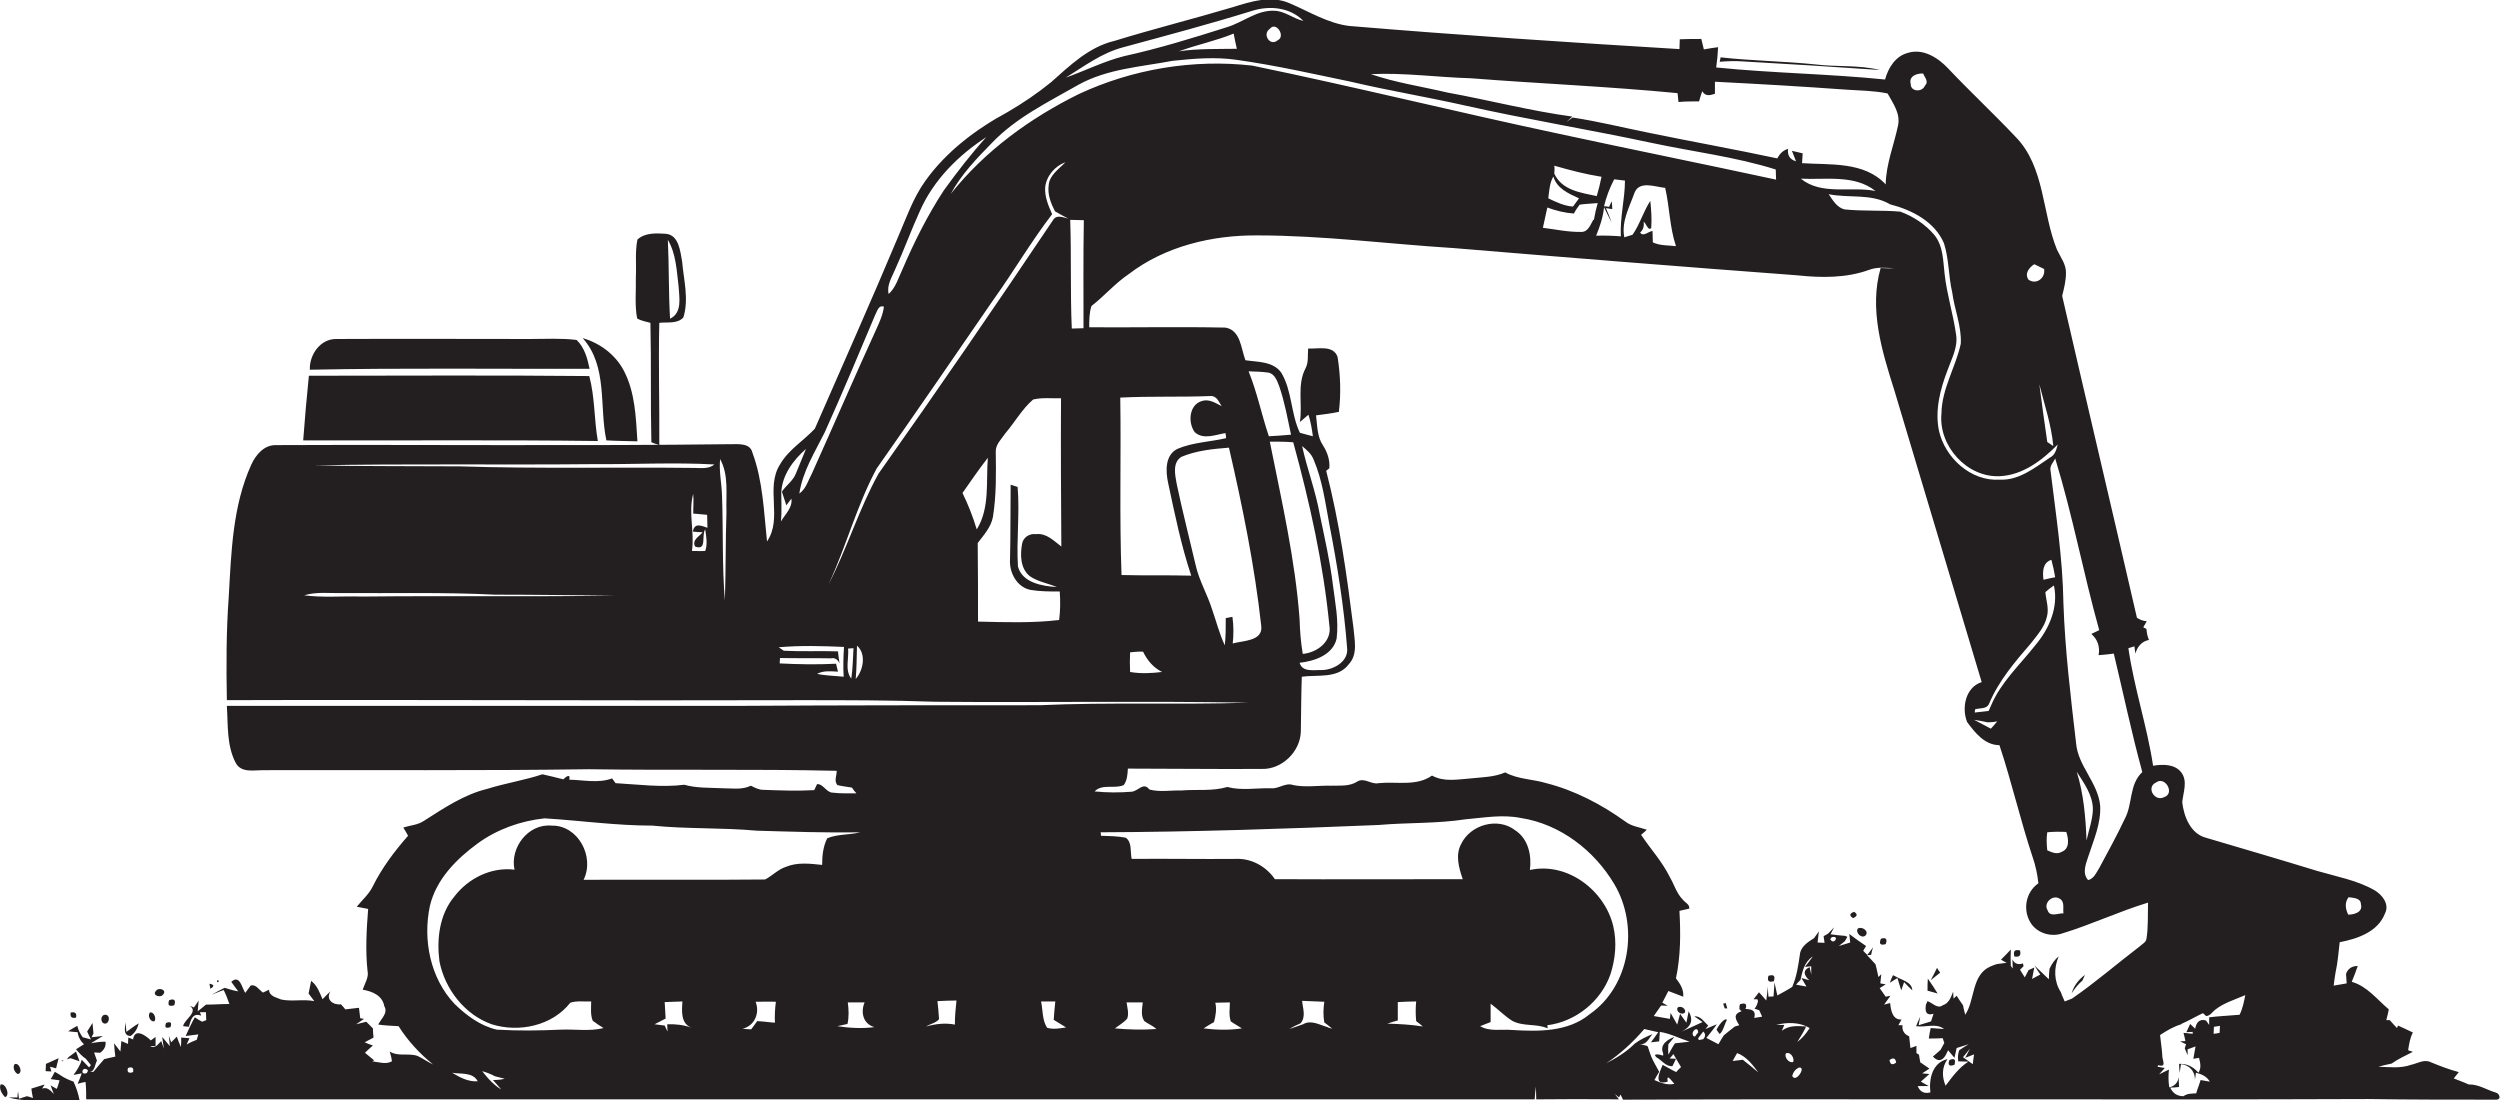 <?xml version="1.0" encoding="utf-8"?>
<!-- Generator: Adobe Illustrator 19.2.0, SVG Export Plug-In . SVG Version: 6.00 Build 0)  -->
<svg version="1.1" id="Layer_1" xmlns="http://www.w3.org/2000/svg" xmlns:xlink="http://www.w3.org/1999/xlink" x="0px" y="0px"
	 viewBox="0 0 789.1 347.3" enable-background="new 0 0 789.1 347.3" xml:space="preserve">
<g>
	<path fill="#231F20" d="M201.1,100.5c1.3,0.8,2.8,1,4.2,1.4c0.3,12.6,0,25.2,0.3,37.7c0.6,0.2,1.8,0.7,2.5,0.9
		c0.1-12.8-0.3-25.7,0-38.6c2.5-0.3,5.7,0.4,7.6-1.7c1.8-5.8,0.1-11.9-0.4-17.7c-0.6-3.2-1-8.3-5.1-8.7c-3-0.2-6.6-0.4-9,1.8
		c-0.8,3.9-0.3,8-0.5,12C200.8,91.8,200.3,96.2,201.1,100.5z M214.2,90.5c0.2,3.5,1.2,8.2-2.7,10.1c-0.5-8.3-0.3-16.6-0.7-24.9
		C213.4,80.1,213.6,85.5,214.2,90.5z"/>
	<path fill="#231F20" d="M186.1,116.4c-0.7-3.3-1.6-6.7-4.1-9.1c-4.9-0.6-9.9-0.3-14.8-0.3c-20.3,0-40.7-0.1-61,0
		c-5.1-0.1-8.6,5-8.4,9.7C127.2,116.1,156.6,116.5,186.1,116.4z"/>
	<path fill="#231F20" d="M201.2,139.3c-0.5-7.6-0.7-15.6-4.4-22.5c-2.7-5-7.5-8.5-12.9-10.1c8,8.9,5.2,21.6,7.5,32.3
		C194.7,139.2,197.9,139.2,201.2,139.3z"/>
	<path fill="#231F20" d="M188.7,139.2c-1.2-6.8-0.9-13.8-2.7-20.5c-29.5-0.3-59-0.1-88.5-0.1c-0.7,6.8-1.3,13.6-1.8,20.4
		C126.7,139.1,157.7,138.8,188.7,139.2z"/>
	<path fill="#231F20" d="M549.2,317c-0.5,1.5,0.1,2,1.8,1.4C551.5,316.9,550.9,316.4,549.2,317z"/>
	<path fill="#231F20" d="M541.8,325c0.3,0.4,0.7,1.1,1,1.4c1.2-1.1,1.5-3.1,2.3-4.5C544.3,321.1,542.3,323.9,541.8,325z"/>
	<path fill="#231F20" d="M25.1,335c-0.4-1-0.7-2.1-1.1-3.1c-0.8,0.6-1.6,1.2-2.4,1.8c-0.1,0.2-0.3,0.5-0.5,0.7l1.1-0.4
		C23,334.2,24.4,334.8,25.1,335z"/>
	<path fill="#231F20" d="M15.8,336.7c0.5,0.1,1.4,0.4,1.9,0.5c0.2-0.8,0.6-2.4,0.8-3.2c-1.3,0.6-2.6,1.2-4,1.8
		c0,0.6-0.1,1.7-0.1,2.3c0.4,0,1.3,0.1,1.8,0.1L15.8,336.7z"/>
	<path fill="#231F20" d="M616.9,336.1c0.5-1.7,0-2.2-1.6-1.5C614.7,336.2,615.3,336.7,616.9,336.1z"/>
	<path fill="#231F20" d="M550.3,19.4c14.4,0.8,28.8,1.7,43.1,2.7c-6.8-1.7-13.8-0.9-20.7-1.8c-9.9-1-19.8-1.1-29.6-2.2l-0.3,1.4
		C545.2,19.3,547.8,19.2,550.3,19.4z"/>
	<path fill="#231F20" d="M585.2,287.8c-1.5,0.6-1.5,1.2-0.3,2C586.3,289.2,586.4,288.5,585.2,287.8z"/>
	<path fill="#231F20" d="M586.4,293.1c-0.9,1.3,1.3,3.4,2.5,2.1C590,293.8,587.6,292.3,586.4,293.1z"/>
	<path fill="#231F20" d="M593.7,296.3c-0.7,1.6-0.2,2.2,1.5,1.7C595.8,296.4,595.3,295.8,593.7,296.3z"/>
	<path fill="#231F20" d="M558.2,308c-0.5,1.6,0.1,2.2,1.7,1.7C560.4,308,559.9,307.5,558.2,308z"/>
	<polygon fill="#231F20" points="69,309.9 69,309.4 68.5,309.5 68.5,310 	"/>
	<path fill="#231F20" d="M66.1,310.5c0.1,0.4,0.2,1.2,0.3,1.6C67.7,311.3,67.7,310.8,66.1,310.5z"/>
	<path fill="#231F20" d="M51.5,313.9c1.3-1.5-1.5-2.4-2.3-1.1C47.9,314.2,50.7,315.1,51.5,313.9z"/>
	<path fill="#231F20" d="M55,317.3c0.6-1.6,0-2.2-1.6-1.6C52.8,317.3,53.4,317.8,55,317.3z"/>
	<path fill="#231F20" d="M543.9,316.8c0.1,0.4,0.4,1.1,0.5,1.5l0.8,0c-0.1-0.4-0.4-1.3-0.5-1.7L543.9,316.8z"/>
	<path fill="#231F20" d="M529.5,318.1c-0.6,1.2,1.4,2.5,2.3,1.5C532.4,318.4,530.3,317.2,529.5,318.1z"/>
	<path fill="#231F20" d="M24,321.2c0.3-1.4-0.3-1.9-1.7-1.6C22.1,321,22.6,321.5,24,321.2z"/>
	<path fill="#231F20" d="M48.8,322.3c0.6-1-0.3-3.1-1.5-2.7C46.5,320.6,47.5,322.8,48.8,322.3z"/>
	<path fill="#231F20" d="M33.1,323.1c1.5,0,1.8-2.7,0.2-2.8C31.7,320.2,31.5,322.9,33.1,323.1z"/>
	<path fill="#231F20" d="M53.8,324.2c0.5-1.4,0.1-1.9-1.4-1.3C51.9,324.3,52.3,324.7,53.8,324.2z"/>
	<path fill="#231F20" d="M20.1,334.8c-0.2,0-0.5-0.1-0.7-0.1l0.3,0.3L20.1,334.8z"/>
	<path fill="#231F20" d="M5.6,339c1.8-0.2,0.5-3.8-1-3.1C3.9,336.9,4.6,338.5,5.6,339z"/>
	<path fill="#231F20" d="M635.8,301.9c1.6,0.3,2.2-0.3,1.8-1.9C635.9,299.6,635.4,300.2,635.8,301.9z"/>
	<path fill="#231F20" d="M609.4,309.4c1-0.8,2-1.6,3-2.4c-0.3-0.4-0.8-1.1-1-1.5C610.7,306.9,610.1,308.2,609.4,309.4z"/>
	<path fill="#231F20" d="M598.3,308.2c-0.2-0.1-0.6-0.3-0.8-0.4c-0.4,0.8-0.7,1.6-1,2.4c0.6-0.4,1.8-1.1,2.4-1.5
		c0.4,1.3,0.8,2.6,1.2,3.9c0.2-0.6,0.7-1.9,0.9-2.6c0.6,0.7,2,2,2.6,2.6C603.5,309.9,600.3,309.4,598.3,308.2z"/>
	<path fill="#231F20" d="M657.3,309.5c0.3-0.6,0.5-1.2,0.8-1.8c-2,1.5-3.5,3.4-4.2,5.8C654.9,312,656,310.6,657.3,309.5z"/>
	<path fill="#231F20" d="M608.4,312.7c1,0.3,2.1,0.6,3.2,0.9c-1-1.6-2-3.2-3.1-4.7C608.4,309.8,608.4,311.7,608.4,312.7z"/>
	<path fill="#231F20" d="M41.2,327c1.4-0.9,2.2-2.4,2.6-4c-1.4,0.8-2.6,1.8-3.9,2.7c-0.1-0.8-0.2-2.3-0.2-3
		C39.4,324.4,38.8,326.9,41.2,327z"/>
	<path fill="#231F20" d="M19.1,339.4c-0.4-0.3-1.3-0.8-1.8-1.1c-0.2,0.4-0.6,1.1-0.8,1.5l-0.5,0.8c0.7,0.1,2.1,0.3,2.8,0.4
		c-0.2,0.7-0.6,2.1-0.9,2.7l-1.9-1.1c0.2,0.7,0.7,2,1,2.7c-1-1-2-2.3-3.7-1.7l0.8-1.3c-1.4,0.4-2.8,0.9-4.2,1.3
		c0.1,0.8,0.3,2.2,0.5,3c-0.5-0.2-1.4-0.5-1.9-0.6c-0.6,0.2-1.9,0.6-2.5,0.8c-0.1-0.6-0.2-1.7-0.3-2.3c-0.1,0.5-0.2,1.4-0.2,1.9
		c-0.7,0-2.1,0-2.8,0c4.4,1.3,9.1,0.8,13.6,0.8c2.9,0.3,5.9,0.1,8.8,0c-0.4-2-1-3.9-1.9-5.8C21.8,340.9,20.4,340.3,19.1,339.4z"/>
	<path fill="#231F20" d="M0.2,342.3c-0.6,1.3,0.4,3,1.4,4C3.3,345.8,1.8,341.8,0.2,342.3z"/>
	<path fill="#231F20" d="M787.9,344.9c-2.9-0.8-5.5-2.7-8.7-2.6c-1.5-0.7-3.2-1.3-4.7-1.9c0.4-0.5,1.2-1.5,1.6-2
		c-3-0.8-5.9-1.9-8.8-3.1c-2.1-1.1-4.3,0.4-6.3,0.8c-3.3,1.2-6.9,0.7-10.3,0.6c1.4-0.4,2.8-0.7,4.2-1c2.1-1.5,4.4-2.5,6.7-3.7
		l-1.5-0.5c0.3-1.9,0.6-3.9,1.5-5.6c-1.6-0.8-3.2-1.5-4.7-2.2l-0.3,0.8c-0.8-0.8-1.5-1.6-2.3-2.5l-1.1,0c0.3-1.1,0.6-2.3,0.8-3.4
		c-3.7-3.1-6.8-7.3-11.7-8.7c0.7-1.6,1.3-3.3,1.9-5c-1.8,0-3.1,0.8-3.7,2.5c0.1,1,0.1,2,0.2,3c-1,0.2-3.1,0.5-4.1,0.7
		c0.1-1,0.4-3.1,0.6-4.2c0.7-3.1,0.9-6.3,1.3-9.5c5.7-1.1,12.1-3.3,14.3-9.1c1.5-2.9-0.9-5.9-3.3-7.3c-5.6-3.2-12-4.3-18.1-6.1
		c-11.7-3.6-23.4-7-35.2-10.5c-4.8-1.3-6.9-6.7-7.4-11.2c0.3-3.1,1.8-6.6-0.3-9.4c-2.1-2.7-5.9-2.6-8.9-2.1
		c-1.9-12.5-6-24.6-7.8-37.1l1.9-0.6c0.1,0.8,0.2,1.5,0.3,2.3c0.6-2.1,2-3.9,4.3-4.3c-0.5-1.1-0.7-2.3-0.8-3.5
		c-0.2-0.1-0.7-0.3-1-0.5l1.1-1.9c-1.2-0.1-2.2-0.5-3.1-1.1c-7.8-33.9-15.8-67.7-23.6-101.6c0.6-2.4,1.2-4.8,1.2-7.2
		c0.1-2.7-1.7-5-2.8-7.3c-4.8-11.7-3.8-26.2-13.1-35.7c-7-7.4-14.4-14.3-21.3-21.6c-3.2-3.4-7.9-6.4-12.7-4.9
		c-3.9,1-6.2,4.7-7.2,8.4c-17.7-1.8-35.6-2-53.3-3.8c0.3-2.1,0.5-4.3,0.6-6.4c-1.5,0.2-3,0.4-4.5,0.7c-0.3-1.1-0.5-2.2-0.8-3.3
		c-2.3,0-4.5,0-6.8,0.1c0,0.8-0.1,2.3-0.1,3.1c-34.8-2.1-69.5-4.4-104.2-7.3c-6.7-0.8-12.6-4.5-18.7-7.1c-5.9-2.7-12.4-0.6-18.2,1.2
		c-12.4,3.7-24.9,6.8-37.2,10.6c-8.1,1.9-14.1,7.8-20.1,13.1c-4.3,3.5-8.9,6.6-13.7,9.4c-10,5.4-19.4,12.5-26,21.8
		c-3.8,5.3-5.9,11.5-8.5,17.5c-8.5,20.3-17.5,40.4-26.3,60.6c-3.5,3.8-8.3,6.6-11,11.3c-4.7,7.4,0.9,17-4.1,24.3
		c-1-9.4-1.3-19.1-4.6-28c-0.7-3-4.1-2.7-6.6-2.7c-48,0.6-96,0.1-144,0.3c-3.6,0-6.2,3.1-7.6,6.2c-5.9,13-6.3,27.6-7.1,41.6
		c-0.8,10.9-0.8,21.8-0.6,32.7c60.5-0.2,121,0.2,181.4,0c14,0,28,0,42,0.5c33,0.3,66.1-0.3,99.1,0.3c-22,0.7-44-0.2-66,0.8
		c-31.4,0-62.8,0-94.2,0.2c-54.1,0-108.2,0-162.3,0c0.4,6-0.1,12.5,2.8,18c1.7,3.2,5.6,2.3,8.5,2.3c34.3-0.1,68.7,0.2,103-0.3
		c26.1,0.4,52.1-0.1,78.2,0.5c0,1.5-0.9,3.2,0.2,4.5c1.5,0.4,3.1,0.5,4.6,0.8c0.3,0.5,1,1.4,1.4,1.8c-2.5,0-4.9,0.1-7.4-0.2
		c-2.1,0-3-2.8-5-2.7c-0.2,0.5-0.7,1.4-0.9,1.9c-5.4,0.3-10.8,0.1-16.1-0.1c-1.4,0-2.7-0.7-3.9-1.3c-2.8,1.4-6.1,0.8-9.1,0.8
		c-4-0.2-8.1,0-11.9-1.1c-7.2,0.9-14.5-0.1-21.7-0.5c-0.3-0.4-0.8-1.1-1.1-1.5c-4.3,1.6-9,0.5-13.5,0.4c0.4-2.1-1.1-0.9-1.9-0.1
		c-2.2-0.6-4.4-1.1-6.6-1.6c-5.7,1.9-11.7,2.8-17.4,4.6c-7.4,1.8-13.7,6.1-20,10.1c-1.9,1.3-4.3,1.4-6.5,2.1c0.5,0.8,1,1.7,1.5,2.6
		c-4.3,4.9-8.3,10.2-11.2,16.1c-1.2,2.4-3.3,4.2-5,6.3c0.9,0.2,2.7,0.5,3.6,0.7c-0.5,6.5-0.9,13-0.2,19.5c0.5,2.1-0.9,4-1.5,6
		c3,0.5,6.2,1.8,6.8,5.2c1.3,2.2-1.1,4-1.9,5.8c2.1,0.3,4.3,0.4,6.4,0.5c2.9,4.6,6.7,8.7,10.9,12.1c-1.7-0.8-3.2-1.9-4.9-2.7
		c-2.9-1-6.1,0.3-8.8-1.4c0.3,1,0.6,2,0.7,3.1c-2,1.1-4.2,0.2-6.2,0l0.6-0.3c-1-0.8-1.9-1.6-2.9-2.4c0.6-0.6,1.9-1.8,2.5-2.3
		c-0.7-0.2-1.9-0.7-2.6-1c0.9-0.5,1.9-1,2.8-1.5c-0.1-0.7-0.2-2.2-0.2-2.9c-0.7-0.7-1.4-1.4-2.1-2.1c-1,0.3-2.1,0.5-3.2,0.8
		c0.6-0.4,1.9-1.3,2.5-1.7l-1.2-0.2c-0.1-1.1-0.3-2.2-0.4-3.3c-1.5,0.2-2.9,0.3-4.3,0.5c-0.3-0.4-1-1.2-1.4-1.6
		c-2.5,0.3-4.9-1.5-3.3-4.1c-0.8,0.8-1.7,1.6-2.5,2.5c-0.9-2.1-1.7-4.4-3.6-5.8c-0.2,1-0.6,3-0.8,4c0.6,0.8,1.2,1.6,1.8,2.4
		c-3.4-0.7-7,0.2-10.4-0.5c-1.6-0.7-3.8-1-3.9-3.1c-0.5,0.2-1.4,0.7-1.9,0.9c-1.2-0.8-2.3-2.8-3.9-2.2c-0.4,0.6-1.3,1.7-1.7,2.3
		c-1.1-1.7-1.7-5.9-4.4-3.5c0.5,0.8,1.7,2.3,2.2,3c-1.5-0.2-2.9-0.7-4.3-1.1c-1.4,0.7-2.8,1.4-4.1,2.2c1.3-0.5,2.5-1.1,3.8-1.5
		c0.7,1.4,1.3,2.9,1.8,4.4c-2.5,0-4.9,0.2-7.4,0.2c-0.6,0.5-1.9,1.6-2.6,2.1c0.1-0.9,0.2-2.6,0.3-3.4c-0.4,0.6-1.1,1.7-1.5,2.2
		c-0.3-0.1-0.9-0.4-1.3-0.5c2.9,1.9-1.8,4.3-2.1,6.4c0.4,0,1.3,0.2,1.8,0.2c0.6-2,1.1-4.6,3.9-3.5l-0.4-1.1c0.5,0,1.4,0,1.9,0
		c0,0.6,0.1,1.8,0.1,2.5c-0.3,0.1-1,0.4-1.3,0.5c-0.6-0.3-1.8-1-2.3-1.4c-1.1,1.9-2,3.9-2.9,5.9c1-0.1,3-0.4,4-0.5
		c-0.1,0.4-0.4,1.3-0.5,1.7c-1.1,0.4-2.2,0.9-3.2,1.5c0.2-0.5,0.7-1.5,0.9-2l-2.6-0.2c0,0.7,0,2.2-0.1,3c-0.5-1.1-0.9-2.2-1.3-3.3
		c-0.4,0.5-1.3,1.3-1.8,1.8l-0.7-2.1c0.1,0.8,0.2,2.5,0.3,3.3c-0.6-0.7-1.8-2.2-2.4-2.9l0.5,3.7l-0.8-2.4c-1,0.9-1.9,2.6-3.5,1.6
		l1.7,0c0-0.7,0-2.2,0-2.9l-1.5,1.1c-1.5-1.5-5.1-4.1-5.6-0.3c-0.4-0.2-1.2-0.5-1.5-0.6l-0.1,2c-0.5-0.2-1.6-0.7-2.1-0.9
		c-0.1,0.8-0.2,2.5-0.3,3.3c-0.5-0.7-1.5-2-2-2.6c0.1,1.4,0.2,2.8,0.4,4.2c-1.2,0.3-2.4,0.5-3.5,0.8c-1.2,1.3-2.3,2.7-3.4,4
		l-1.4,0.1c1.9-0.1,1.8-2.4,2.5-3.6c-0.3-0.9-0.6-1.8-0.9-2.6c0.5,0,1.5,0.1,1.9,0.1c1.3-0.9,1.9-2.1,1.7-3.5
		c-1.6,0-3.1,0.2-4.6,0.5c0.9-0.6,2.8-1.7,3.8-2.3c-0.9,0.1-2.7,0.3-3.6,0.4l0.6-1.2c-0.1-1.1-0.2-2.2-0.3-3.3
		c-0.6,0.9-1.1,1.8-1.7,2.7c0.3,0.6,0.9,1.9,1.2,2.5c-0.6-0.2-1.9-0.5-2.6-0.7c-0.8-1.1-1.4-2.3-1.7-3.6c-1,0.5-1.9,1.1-2.9,1.7
		c0.8,0.1,2.3,0.3,3,0.3c0.2,1.5,0.9,2.8,2,3.8c-0.6,0.4-1.9,1.2-2.5,1.6c0.9,1.1,1.9,2.2,3.1,3c0.5,0.7,1.1,1.3,1.6,2l-0.6,0.7
		c-0.6-0.6-1.7-1.8-2.3-2.4c-0.5,1.8-1.5,3.3-2.6,4.8l2.6-0.5c-0.3,0.8-0.9,2.5-1.3,3.3c0.6-0.2,1.9-0.5,2.5-0.6
		c0.2,1.8,0.2,3.7,0.2,5.5c152.4,0,304.8,0,457.2,0c0.1-1.4,0.2-2.7,0.4-4c0,1,0.1,3,0.1,4c8.7-0.1,17.4-0.1,26.1,0
		c-0.3-0.4-1-1.3-1.3-1.7l1.3,1.1l0.5-0.9c0.2,0.4,0.6,1.2,0.8,1.6c78.4-0.3,156.7,0.1,235.1-0.2c13.4,0.2,26.8,0.2,40.2,0.2
		C789.8,347.2,788.9,345.2,787.9,344.9z M741.3,283.2c1.4,0.2,3.9,0.2,3.9,2.2c0.7,2.5-2.1,3.3-4,3.3
		C740.3,286.9,740,284.9,741.3,283.2z M114.2,188.3c-6.1-0.2-12.2,0.4-18.2-0.4c4-1.2,8.2-0.6,12.2-0.7c16,0.1,32-0.3,48,0.5
		c12.7,0,25.3,0.2,38,0.3C167.5,188.4,140.8,188,114.2,188.3z M221.8,168c-1,1.3-3.5,2.4-2.4,4.5c3.9,1.5,1.9-3.6,3.2-5.4
		c0.3,2.2,0.8,4.6,0,6.8c-1.4,0.1-2.8,0-4.2,0c0.9-6-1.2-12.1,0.4-18c0.2,2.1,0,4.2,0,6.2c1.5,0.1,3,0.3,4.4,0.4
		c0,1.4,0.1,2.7,0.1,4.1c-1.6-0.5-4.1-1.9-4.6,1.2C219.5,167.9,221.1,168,221.8,168z M219.2,147.7c-24.7-0.3-49.4,0.3-74.1-0.5
		c-15.3-0.1-30.7,0-46-0.3c29.4-0.6,58.7-0.1,88.1-0.4c12.8,0.1,25.6-0.6,38.3,0.1C223.7,148.1,221.3,147.7,219.2,147.7z
		 M228.8,189.6c-0.9-11-0.5-22.1-0.9-33.1c-0.1-3.9-1-7.7-0.6-11.6c2.8,5.1,1.8,11.1,2,16.6C229,170.8,229.1,180.2,228.8,189.6z
		 M27.4,338.7c-2.4,0.9-1.3-2.6,0.4-0.8L27.4,338.7z M42,338.4c-1.4,0.5-2,0-1.6-1.3C41.7,336.6,42.3,337.1,42,338.4z M142.7,338.6
		c2.7,0.5,6.5-0.3,8.1,2.7C147.8,341.5,145.2,340.1,142.7,338.6z M158.2,343.9c-1.5-0.9-2.8-2.1-4-3.4c-0.7-0.8-1.4-1.6-2-2.4
		c1.4,0.4,2.7,0.9,4,1.6c0.8,0.2,2.3,0.6,3.1,0.8c-1.2,0.3-2.4,0.4-3.7,0.4C156.2,341.6,157.6,343.1,158.2,343.9z M210.6,323.3
		c0,0.6,0.1,1.7,0.1,2.3c-0.2-0.5-0.7-1.4-0.9-1.9c-0.8-0.1-2.4-0.3-3.2-0.4c1.2-0.6,2.3-1.2,3.5-1.8c-0.1-1.7-0.2-3.5-0.3-5.2
		c1.9-0.1,3.8-0.1,5.6-0.2c-0.2,3-0.6,7,2.9,8.3C215.9,323.5,213.2,323.2,210.6,323.3z M244.6,322.8c-0.3,0-1-0.1-1.3-0.1
		c-1.5-0.2-2.9-0.3-4.3-0.4c-0.6,0.9-1.3,1.8-1.9,2.6c-0.7,0-2.1-0.1-2.7-0.2c3.8-0.9,5.5-5,4.1-8.5c2.1,0,4.2-0.1,6.4,0
		C244.6,318.4,244.5,320.6,244.6,322.8z M259.5,273c-3.8-0.4-7.8-0.9-11.4,0.6c-2.5,0.8-4.3,2.8-6.6,4c-19.1,0.2-38.2,0-57.3,0.1
		c3.6-7.2-1.7-17.3-10.1-17.1c-7.3-0.7-13.2,6.9-11.7,13.9c-7.3-0.9-14.6,2.7-19,8.5c-4.7,5.6-5.6,13.4-4.7,20.4
		c1.7,8.8,8,16.9,16.5,19.9c8.6,2.7,19.1,0.5,24.8-6.8c2.1-0.7,4.4-0.3,6.6-0.4c0,2-0.3,4.2,0.5,6.1c1.1,0.8,2.2,1.6,3.4,2.3
		c-4.4,1.1-9,0.3-13.5,0.5c-6.7,0.3-13.5,0.4-20.2,0c-5.2-1.2-9.6-4.5-13.3-8.1c-7.7-8.1-10.1-20.3-7.8-31c2-8.4,8.4-14.8,15.1-19.7
		c6.2-4.5,13.6-7.1,21.1-7.9c11.3,0.7,22.6,2.3,34,2.3c11,1.1,22,0.6,33,1.6c10.9,0.3,21.7,0.7,32.6,0.5c-3.5,0.9-7.1,0.5-10.4,1.9
		C259.8,267.2,259.5,270.1,259.5,273z M264.3,323.9c0.8-0.2,2.4-0.5,3.2-0.7c0.5-2.2,0.4-4.5,0.1-6.8c1.7,0,3.5,0,5.3,0
		c-1.3,3.1-0.5,6.8,3.1,7.8C272.1,324.7,268.2,324.5,264.3,323.9z M301.4,323.4c-3.1-0.6-6.2-0.2-9.1,0.6c1.3-0.8,3.1-1.1,4.1-2.3
		c-0.1-1.9-0.3-3.8-0.5-5.7c2-0.1,4-0.2,6-0.2C301.6,318.4,301.4,320.9,301.4,323.4z M662.6,198.9c-0.6,0.3-1.9,0.9-2.5,1.2
		c2,1.7,2.8,4.1,2.3,6.7c1.6-0.1,3.2-0.3,4.8-0.5c3,12.5,5.6,25,9,37.4c-4.2,3.9-3,10-5.5,14.7c-2.5,5.3-5.3,10.4-8.1,15.6
		c-0.9,1.4-1.6,3.3-3.5,3.8c-1.9-2.1-0.8-4.9,0-7.3c1.7-5.3,4.1-10.5,3.8-16.2c-0.7-7.3-7-12.5-7.6-19.7c-1.7-14.7-3.5-29.4-4-44.2
		c-0.2-14.1-2.4-28.1-4.1-42.1c-0.2-1.4,1-2.4,1.5-3.6C654.2,162.6,657.6,181,662.6,198.9z M655.5,243.6c2.3,3.6,5.1,7.4,5.1,11.9
		c-0.1,3.3-1.3,6.5-2,9.8C658.3,258,657.7,250.6,655.5,243.6z M628.5,222.6c-0.2,0.5-0.6,1.3-0.8,1.8c-1.5,0.2-2.9,0.3-4.4,0.5
		c0-0.3,0.1-0.8,0.1-1c1.5-0.5,3.6,0,4.4-1.7c3-7.2,8.1-13.2,13.2-19.1c2-2.6,4.4-5.2,5.1-8.5c0.7-2.6-0.3-5.2-0.5-7.7
		c0.9-0.8,1.8-1.5,2.7-2.1c1.5,6.9-1.5,13.7-5.9,18.9C637.6,209.8,631.6,215.3,628.5,222.6z M630.4,227.7c-0.6,0.8-1.3,1.5-2,2.3
		c-1.8-0.9-3.5-1.9-5.3-2.8c1.4,0.2,2.8,0.5,4.3,0.8c0.4,0,1.3-0.1,1.7-0.1L630.4,227.7z M647.5,176.7c0.5,1.8,0.9,3.7,1.2,5.5
		c-1.2,0.2-2.4,0.5-3.7,0.8C644.7,180.5,644.7,177.6,647.5,176.7z M651.3,288.3c-1.7-0.1-4.3,1.3-5-1c-1.4-2.2,1.5-5,3.7-3.7
		C651.8,284.5,651.1,286.6,651.3,288.3z M650.7,268.9c-1.5,0.9-3.1,0.1-4.5-0.5c-0.2-1.9-0.3-3.8,0-5.7c2-0.2,4-0.2,6-0.1
		C652.9,264.7,653.4,267.9,650.7,268.9z M642.1,83.4c1,0.5,2.1,1,3.1,1.5c0.5,2.8-2.4,5.1-4.9,3.4C638.9,86.4,640.5,84.4,642.1,83.4
		z M648.1,140.8c-0.5-0.3-1.4-1-1.9-1.3c-0.9-6-1.7-12.1-2.5-18.2C645.3,127.7,647.5,134.1,648.1,140.8z M607,23.2
		c0.5,1.2,1.9,2.6,0.6,3.8c-0.8,2.2-4.6,2-4.5-0.5C602.4,24,605.1,23.1,607,23.2z M613.6,76.8c1.6,5,1.4,10.4,2.6,15.5
		c0.7,5.4,3,10.7,2.7,16.2c-1.6,7.4-6,14.2-6.1,22c-1,10.2,8,20.3,18.4,19.8c7.2-0.3,13.4-5,18.3-10c-0.4,1.5-0.8,3.3-2.4,4.1
		c-4.8,3.2-9.8,7.3-15.9,7c-9.1,0.6-17.3-6.9-19.2-15.5c-1.3-6.4,0.4-13,2.7-19c1.3-3.7,3.4-7.3,2.7-11.4c-0.9-6.4-2.9-12.6-3.6-19
		c-0.5-4.2-0.4-8.9-3.3-12.4c-2.8-3.3-6.6-5.8-10.7-7.3c-5.8-0.5-11.8-0.1-17.6-0.7c-2.4-0.6-3.7-2.9-5-4.8
		c6.4,1.3,13.5-0.3,19.4,3.2C603.6,66.3,610.7,70,613.6,76.8z M568.4,56.4c7.9,0.4,16.9-1.4,23.6,3.9
		C584.3,58.7,575.1,61.8,568.4,56.4z M464.2,24.7c21.8,1.7,43.6,2.6,65.3,4.7c0.1,0.7,0.2,2.1,0.3,2.8c2.1-0.2,4.3-0.2,6.5-0.2
		c0.3-1.1,0.6-2.2,1-3.2c1,1.7,2.5,1.3,4,0.8c0-1,0-2.9,0-3.8c13.9,0.7,27.7,1.5,41.5,2.5c4.3,0.3,8.7,0.3,13,1.2
		c1.7,3.1,4.1,6.3,3.3,10.1c-1.3,6.2-3.8,12.2-3.9,18.6c-6.8-7.3-17.5-6.1-26.4-6.7c0-0.8,0.2-2.3,0.2-3.1c-1.1-0.3-2.3-0.5-3.4-0.8
		c0.3,0.8,1,2.5,1.3,3.3c-1.9-0.5-2.8-1.9-2.5-3.9c-1.6,0.4-2.7,1.6-3.4,3c-13.5-2.9-27.1-5.3-40.6-8.1c-8-1.6-16-3.6-24-4.8
		c-0.7,0.5-1.3,0.9-2,1.4c0.5-0.4,1.4-1.3,1.9-1.7c-13.3-1.8-26.3-5.2-39.5-7.6c-8-1.9-16.3-3.1-24.1-5.8
		C443.2,22.9,453.7,24.4,464.2,24.7z M354.6,14.9c13.6-3.7,27.2-7.3,40.7-11.5c5.5-1.7,11.9-1.1,16.1,3.2c-3.2-0.7-5.8-3.1-9.1-3.2
		c-5.6-0.3-10,3.7-15.1,5.2c-10.7,3.4-21.4,6.7-32.3,9.1c-6.4,1.6-12.3,4.6-18.5,6.8C342.1,21,347.7,16.7,354.6,14.9z M403.3,12.7
		c-2.4,2.1-5-1.9-2.5-3.6C402.8,6.6,405.9,11.5,403.3,12.7z M390.4,15.4c-6.1,0.1-12.3-0.1-18.3,0.8c5.7-2.1,11.7-3.3,17.3-5.6
		C389.7,12.2,390,13.8,390.4,15.4z M340.5,26.7c9.1-5,19.6-5.6,29.6-7.5c6.7-0.7,13.5-1.3,20.3-0.3c12.1,1.7,24,4.4,36,6.9
		c11.9,2.8,24,4.8,36,7.5c19.6,4.4,39.3,7.6,58.9,11.8c13.1,2.8,26.5,4.4,39.2,8.4c0,0.8,0.1,2.4,0.1,3.2
		c-22.7-4.9-45.5-9.5-68.2-14.4c-32.5-6.9-64.7-14.9-97.2-21.6c-18.6-2.1-37.8,1.1-54.7,9c-15.4,7.6-29.7,18-40.4,31.5
		c3.3-6.1,8.1-11.1,12.9-16C320.7,37.1,330.9,32.2,340.5,26.7z M518.8,70c0.7,0.3,1.5,3.2,2.4,1.9c0.2-2.8,0-5.7-0.3-8.5
		c-2.2,3.4-3.3,7.4-5.6,10.7c-0.7,0.2-2,0.6-2.6,0.8c-1-4.9,1.6-9.5,3.2-14c1.5-4,6.5-1.9,9.7-1.6c1.4,6.1,1.4,12.4,3.4,18.4
		c-2.4-0.3-5-0.1-7.3-1.2c0-0.9-0.1-2.7-0.1-3.6c-1.2,0.1-3,2-3.9,0.5C518.7,72.5,519,71.3,518.8,70z M511.6,74.6
		c-2.6-0.2-5.2-0.3-7.8-0.2c1.2-2.9,2.2-5.9,2.5-9c0.8,1.6,1.5,3.2,2.4,4.8c-0.4-1.1-1.3-3.4-1.8-4.5l2,0.3c0-0.6-0.1-1.9-0.2-2.5
		c-0.2,0.4-0.6,1.3-0.8,1.8c-0.4-0.1-1.2-0.2-1.6-0.2c0.7-3,1.8-5.8,3.2-8.5c1.1,0.1,2.3,0.3,3.4,0.4
		C512.9,62.8,511.3,68.6,511.6,74.6z M502.9,69.4c-0.9,1.5-1.6,3.8-3.7,3.8c-4.1,0.1-8.2-0.8-12.2-1.3c0.5-2.1,0.9-4.3,1.4-6.4
		c2.7,1,5.5,1.7,8.4,1.9c0.5-1,1.1-1.9,1.8-2.8c1.9-0.3,3.8-0.3,5.7-0.5c-0.5,1.7-0.9,3.5-1.2,5.3c-1-0.1-1.9-0.2-2.8-0.3
		C500.8,69.1,502.2,69.3,502.9,69.4z M498.4,62.6c-0.6,0.9-1.3,1.7-1.9,2.6c-2.8-0.2-5.3-1.4-7.8-2.6c0.3-2.3,0.4-4.8,1.6-6.9
		C491.4,59.5,495.1,61.1,498.4,62.6z M490.6,52.3c4.9,1.4,9.8,2.7,14.9,3.5c-0.4,2-0.9,4.1-1.5,6.1c-5-1.1-11-1.8-13.4-7.1
		C490.7,54.1,490.7,52.9,490.6,52.3z M282.6,84.9c2.8-6.1,5-12.3,7.8-18.4c4.3-9.7,12.1-17.5,20.9-23.2c-4.8,5.3-9.2,11-13.4,16.8
		c-5.1,7.8-9.3,16.2-13,24.8c-1.3,2.7-2.1,5.8-4.4,7.9C279.8,90,281.6,87.4,282.6,84.9z M260.3,136.5c5.5-12.2,10.7-24.6,15.9-37
		c0.7-1.2,1-3.3,2.8-2.7c-0.3,2.5-1.4,4.9-2.4,7.1c-6.9,15.1-13.5,30.4-20.3,45.5c-1.2,2.2-1.8,4.8-4,6.4
		C253.3,148.9,257.2,142.7,260.3,136.5z M246.6,155.4c0.3-5.5,3.8-10.2,7.8-13.7c-1.1,2.6-2.1,5.2-3.2,7.8c-0.9,2.3-3.1,3.7-4.4,5.7
		c0.3,1.1,1.1,3.2,1.4,4.3c0.5-0.7,1.1-1.4,1.6-2.1c0.4,2.9-2,4.9-3.3,7.2C246.8,161.5,246.6,158.5,246.6,155.4z M266.3,213.6
		c-2.8-0.3-5.6-0.3-8.4-0.9c2-1.1,4.4-0.8,6.6-0.7l-0.6-2.5c-5.9,0.3-11.9,0.2-17.8-0.1c0-0.4,0.1-1.3,0.1-1.7
		c5.4,0.1,10.7,0,16.1,0.1c1.3-0.3,2.2,0.5,2.7,1.6c-0.2-1.3-0.4-2.5-0.5-3.8c-5.7-0.2-11.4,0.1-17.1-0.2c-0.4-0.3-1.2-0.8-1.6-1.1
		c6.9-0.6,13.8-0.4,20.6-0.1C266.2,207.4,266.1,210.5,266.3,213.6z M268.7,214.2c-2.1-2.7-0.7-6.4-1-9.5c0.4,0,1.3-0.1,1.7-0.1
		C269.2,207.7,269.2,211,268.7,214.2z M270.1,214.3c0.3-3.5,0.3-7,0.4-10.5C273.5,206.4,272.5,211.6,270.1,214.3z M303.8,155.6
		c2.6-3.7,5.2-7.5,8-11.1c-0.6,7.5,0.7,15.9-3.5,22.6C307.1,163.1,305.6,159.3,303.8,155.6z M325.1,181.9c2.5,1.7,5.6,2.2,8.5,3.4
		c-4.6-0.3-10.9-1.3-12.3-6.5c-0.5-8.4,0.6-16.8-0.1-25.1c-0.5-0.2-1.6-0.5-2.2-0.7c-0.1,7.9,0,15.7-0.2,23.6
		c-0.3,4.1,2.2,8.8,6.5,9.6c3,0.5,6.1,0.5,9.2,0.5c0.2,3,0.2,6-0.2,9c-8.5,1-17,0.7-25.6,0.5c0-8.3,0-16.5-0.1-24.8
		c1.9-2.5,4.2-5,4.8-8.2c1.1-6.8,1-13.7,0.9-20.6c-0.1-2.3,1.8-4,3-5.8c3-3.5,5.3-7.7,8.8-10.7c2.9-0.7,5.9-0.3,8.8-0.4
		c-0.1,15.6,0,31.2,0.1,46.8c-2.4-1.8-4.7-4.3-8-3.9c-2-0.3-4.1,1-4.4,3.1C322,175,322,179.5,325.1,181.9z M332.3,69.6
		c-18,26.8-36.3,53.5-55,79.9c-6.2,11.2-9.9,23.6-15.8,35c5.6-12,8.9-24.9,15.2-36.6c12.4-17.7,24.6-35.4,36.8-53.2
		c6.4-8.9,11.9-18.4,18.6-27.1c-1.2-2.7-2.4-5.5-2.2-8.5c0.4-3.6,3.1-6.7,6.4-7.9c-2,2.1-5.1,4.1-5.3,7.3c-0.4,2.9,0.7,5.7,2,8.2
		c1.4,0.8,2.8,1.6,4.2,2.3C335.4,68.6,333.4,67.6,332.3,69.6z M342,103.6c-1.2,0-2.4,0.1-3.7,0.1c-0.5-11.4-0.1-22.8-0.5-34.3
		c1.4,0,2.8,0.1,4.3,0.1C341.9,81,342,92.3,342,103.6z M356.7,212.1c-0.1-2.1-0.1-4.1,0-6.2c1.4-0.1,2.7-0.3,4.1-0.2
		c1.3,2.7,3.2,5,6,6.4C363.5,212.5,360.1,212.7,356.7,212.1z M354,181.5c-0.7-18.7-0.1-37.3-0.4-56c9.5-0.5,19-0.1,28.5-0.5
		c2-0.1,2.6,1.9,3.5,3.2c-2-1-4-2.4-6.3-1.6c-4,1.2-4.4,6.8-2.2,9.8c2.7,2.5,6.6,0.8,9.7,0.3c0.1,0.4,0.2,1.2,0.2,1.6
		c-5.1,1.2-10.5,1.3-15.4,3.4c-3.9,2-3.7,7-2.9,10.7c2.1,9.8,4.1,19.7,7.3,29.3C368.6,181.5,361.3,181.7,354,181.5z M389.1,203.1
		c0.3-2.8,0.3-5.6-0.1-8.4c-0.5,0.1-1.6,0.3-2.1,0.4c0,2.9,0,5.7-0.3,8.6c-1.7-3.6-2.7-7.6-4-11.3c-1.5-4.8-4.1-9.1-5.2-14
		c-2-8.6-4.2-17.1-6-25.7c-0.5-2.8-1.4-6.7,1.5-8.5c4.7-2,10-2.5,15-2.9c4.3,18.6,8.1,37.3,10.2,56.3
		C398.7,202.4,392.3,202.2,389.1,203.1z M420.7,184.5c-0.9-7.4-2.6-14.7-4.1-22c-1.3-7.4-4-14.4-5.6-21.7c1.4,1.2,2.9,2.4,3.6,4.2
		c2.8,6.5,3.7,13.6,5,20.5c2.5,12.9,4.6,25.9,5.6,39c0.5,4.3-4.2,6.9-7.9,7c-2.5-0.1-6.2,0.8-7.1-2.3c4.7-0.5,10.6-2.5,11.7-7.7
		C422.6,195.7,421.4,190.1,420.7,184.5z M419.6,197.4c0.9,5.1-3.9,8.6-8.4,9c-0.6-3.6-0.9-7.3-1-11c-1.4-18.9-5.7-37.5-9.4-56
		c2.5,0,5,0,7.4,0.2C413.4,158.6,417.7,177.9,419.6,197.4z M400.5,137.7c-2.3-6.8-3.7-13.9-6.4-20.5c2.1,0.1,4.1,0.1,6.2,0.4
		c2.1,0.4,2.8,2.6,3.5,4.4c1.7,4.9,2.6,10.1,3.7,15.2C405.1,137.4,402.8,137.6,400.5,137.7z M330.5,324.4c-1.6-2.5-1.3-5.6-1.9-8.3
		c1.5,0,3,0,4.5,0c-0.2,1.9-0.4,3.9-0.5,5.8c1.3,0.8,2.6,1.6,3.9,2.4C334.5,324.6,332.4,325,330.5,324.4z M351.9,324.6
		c1.3-1,2.8-1.8,3.9-3.1c0.6-1.7,0-3.4-0.2-5.1c1.7,0,3.4,0,5.1,0c-0.2,2-0.7,4.2,0.5,5.9c1.2,0.9,2.6,1.4,3.8,2.5
		C360.6,325.1,356.2,325,351.9,324.6z M379.9,324.6c1.1-0.7,2.2-1.4,3.3-2c0.5-2,0.9-4.1,0.4-6.1c1.5,0,3.1-0.1,4.6-0.1
		c0,2-0.4,4.1,0.3,6c1.1,0.8,2.3,1.4,3.5,2.2C388,325.2,383.9,325.1,379.9,324.6z M419,324.2c-2.5-0.7-5.2-2.4-7.7-0.9
		c-1.5,0.5-2.9,1-4.3,1.5c1.1-0.7,2.3-1.3,3.5-1.8c1.8-2.1,0.7-4.7,0.5-7.1c2.3,0.1,4.7,0.2,7,0.3c-0.3,2.1-0.4,4.3,0,6.5
		c0.8,0.6,1.7,1.3,2.5,2C420.1,324.6,419.3,324.4,419,324.2z M437.9,323.1c1.1-0.4,2.2-0.7,3.3-1c0-2,0-3.9,0-5.8
		c1.9-0.1,3.8-0.2,5.8-0.2c-0.2,2-0.2,4.1,0,6.2c0.7,0.5,1.4,1.1,2.1,1.7C445.4,323.4,441.6,323.2,437.9,323.1z M501.8,320.1
		c-6.9,5.7-16.2,5.5-24.6,5c-3.3-0.3-7,0.6-10-1.2c0.8-0.3,2.5-1,3.3-1.3c0-1.9,0-3.8,0-5.8c2.3,1.7,4.3,3.8,6.8,5.4
		c3.5,1.9,7.7,0.8,11.2,2.4l-0.1-1c8.9-1.1,16.9-7.5,19.9-16c1.6-4.9,2.1-10.3,0.9-15.3c-2.7-11.3-14.5-20.3-26.3-17.7
		c0.6-4.6-0.5-9.8-4.6-12.5c-5.5-4.3-14.2-1.8-17.1,4.3c-1.9,3.5-0.7,7.6,0.5,11.1c-19.8,0-39.5,0.1-59.3,0c-2.7-4-7.4-6.6-12.2-6.4
		c-11,0.1-22-0.1-33,0c-0.5-2.2,0.2-5.3-1.9-6.7c-2.6-0.5-5.2-0.5-7.8-0.6c0-0.3,0-0.8-0.1-1.1c29.3-0.1,58.5-1.1,87.7-2.3
		c9.2-0.8,18.4-0.4,27.5-1.8c5.8-0.5,11.7-1.6,17.5-0.4c12.3,1.9,23.1,10.2,29.4,20.8C517.4,292.2,514.6,311.2,501.8,320.1z
		 M524.9,332.3l0.1,0.5l-0.1,0.4c-0.7-0.3-3.5-0.9-2.1,0.5c1.7,0.9,3.1,3.1,5.1,2.8c0.3-0.6,0.9-1.8,1.1-2.3l-2-0.1
		c0.3-0.3,0.9-1,1.2-1.4c0.8,1.4,1.6,2.8,2.4,4.1c-0.3,0.3-0.9,0.9-1.2,1.2l-0.3,0.4c-1.5-0.7-2.9-1.6-4.3-2.3
		c-0.7,1.8-3.3,6.8,1.6,5.3c-0.5-2.9,1.3-0.1,2.1,0.7c-2.2,0.5-4.3-0.3-6.3-1.2c0.5-0.9,1-1.8,1.5-2.6c-0.8-1.6-1.8-3.1-2.5-4.8
		c-0.4-1.1-0.8-2.2-1.1-3.2l-0.3-0.2c-0.7-0.2-2-0.5-2.6-0.6c2.5,0.6,3.2-1.8,4.4-3.1c-1.9,0.8-3.9,1.7-5.6,3
		c-2.6,2.6-5.7,4.5-9,6.2c4.5-3,8.5-6.7,12-10.8c1.4,0.3,2.9,0.7,4.4,1c-0.8,1.1-1.5,2.2-2.3,3.2c0.6-0.1,1.9-0.2,2.6-0.3
		c0-0.7,0.2-2.2,0.2-3c3.3,0.5,6.3,2.1,9.4,3.1c-1.5,0.2-3,0.3-4.6,0.5c-0.8,1.1-1.4,2.4-2.1,3.6c-0.1-1.1-0.1-2.2,0-3.3
		c0.5-0.6,1.4-1.7,1.9-2.3C526.6,328,523.8,329.6,524.9,332.3z M534.5,327c-1-1.4,1.5-3.4,1.5-1.1c-0.3,0.3-0.8,1-1,1.3L534.5,327z
		 M537.6,328c-0.3,0.1-1,0.2-1.4,0.3l-0.2-0.6c0.4-0.5,1.2-1.6,1.6-2.1C538.4,326.3,538.4,327.1,537.6,328z M550.1,334.5
		c-1.1,0.1-2.1,0.3-3.2,0.4c0.3-0.6,1-1.8,1.4-2.5c3,1.1,4.9,3.7,6.7,6.1C553.4,337.2,551.8,335.8,550.1,334.5z M563.7,332.5
		c1.4-0.7,2.8,1.5,2.3,2.7C564.7,335.7,563.1,333.7,563.7,332.5z M565.7,339.6c0.3-1.2,0.9-2,2-2.6
		C570.4,336.4,566.8,342.1,565.7,339.6z M567.3,328.9c1-1.6,2-3.2,2.8-4.9c-2.6-0.2-5.6-0.4-7.7,1.4l0.8-1.9l-2.5,0
		c3.4-0.9,7.4-0.9,10.5,1C570.1,326.2,568.9,327.7,567.3,328.9z M571.7,305c0,0.9,0,1.7,0,2.6l-0.5-2.3c-2.5,1-1.6,2.8-0.1,4.1
		l-2.5-0.7c0.4,0.7,1.2,2,1.6,2.7c-1.1-0.2-2.2-0.4-3.3-0.6c0.3-0.4,1-1.1,1.4-1.5c0.6-2.7,1.3-5.8,3.9-7.4
		c-0.6,0.8-1.8,2.5-2.5,3.3L571.7,305z M577.7,296.4l0.5-0.6C580.9,295.2,578.7,298.6,577.7,296.4z M596.4,334.6
		c1.2-0.9,1.9-0.6,2.1,0.8C597.3,336.3,596.6,336,596.4,334.6z M622.7,335.9c-1-0.7-2.1-1.5-3.1-2.2c0.7-0.9,1.5-1.8,2.2-2.7
		l-1.5,2.9l2.8-1.1C622.9,333.9,622.8,334.9,622.7,335.9z M677.5,296.4c-0.2,1.1-1.4,1.6-2.1,2.3c-7.2,5.5-14,11.4-21.4,16.5
		c-0.8,0.3-1.5,0.6-2.3,0.9c-0.4-1-0.9-1.9-1.2-2.9c-2.2-3.4-2.3-7.6-0.7-11.3c-1.3,1-2.2,2.4-2.9,3.9c-0.1,0.8-0.2,2.5-0.2,3.3
		c-1.5-1.4-3-2.9-4.5-4.3c0.4,0.7,1.3,2.1,1.8,2.8c-0.9,0.5-1.8,0.9-2.6,1.4c0.2-0.9,0.5-2.7,0.7-3.6l-1.8,0.8
		c-0.4,0.8-0.8,1.5-1.2,2.3c-0.4-0.6-1.1-1.8-1.5-2.4c0.3-0.3,0.8-0.8,1.1-1.1c0-0.2-0.1-0.7-0.2-0.9c-1.5,0.5-2.7,0.1-3.3-1.3
		c0,0.7,0.1,2.2,0.1,2.9l-0.6-0.8c-0.1-1.7-0.1-3.5,0-5.2c-1,1.1-2,2.1-3.1,3.2c0.4,0.3,1.3,0.8,1.8,1c-0.8,0.1-2.3,0.3-3.1,0.4
		l-0.9,0.3c-0.3,0.1-0.8,0.3-1,0.4c-6.2,2.6-4.9,10.5-8.1,15.3c-0.3-1.1-0.5-2-0.7-3c-0.7-1-1.4-2-2-3l-1,0.9c0-0.5-0.1-1.7-0.1-2.2
		c-0.7,1.7-1.3,3.7-3.3,4.3c-1.6,1.3-3.3-0.8-4.8-1.3l-0.5,1.1c-0.3,2-0.1,3.6,2.4,2.9c-0.2,0.6-0.6,1.8-0.8,2.4
		c-1.3,0.4-2.6,0.8-3.9,1.2c0.1-0.7,0.4-2,0.5-2.7c-0.5,1-0.9,2-1.3,3c2.9,0.5,6.3-1.1,8.8,0.9c-1.4-0.1-2.8-0.2-4.2-0.3
		c-0.2,0.8-0.5,2.5-0.6,3.3c1.5,0,2.9,0,4.4-0.1c0.1,0.4,0.4,1.2,0.5,1.5c-0.4,0.7-0.8,1.5-1.2,2.2c-0.6,0.5-1.8,1.6-2.4,2.1
		c1.5,1.6,2.9,1.5,4-0.4c0.2-0.4,0.6-1.2,0.8-1.6c0.7,0.8,1.3,1.6,2,2.4c0.2-1,0.5-2.1,0.7-3.1c1.2-0.4,2.5-0.8,3.8-1.2
		c-1,0.6-2,1.2-3,1.9c-0.4,1.1-0.5,2.3-0.3,3.5c0.8,0,2.4,0.1,3.2,0.1c-3,1.9-5.1,4.8-7.2,7.6c-1.2-2.9-1.2-5.8,0.6-8.4
		c-4.8,1.1-5.9,6.3-5.4,10.5c-1.8,0.5-3.3-0.1-4-2c0.9,0,2.6,0,3.5,0c-0.6-0.3-1.9-1-2.5-1.4c0.9-0.8,1.8-1.6,2.7-2.4l-2.3-0.2
		c0.6-0.4,1.7-1.1,2.3-1.5c-1-0.7-1.9-1.3-2.9-2c-0.1-0.6-0.3-1.8-0.4-2.4l-0.8-0.5c0-0.6,0-1.8,0-2.3c-0.5,0.2-1.4,0.6-1.9,0.7
		c-0.1-1.2-0.3-2.5-0.4-3.7c-1.5-0.6-2.3-1.8-2.1-3.5l-1.3,0c0.3-0.5,0.8-1.4,1-1.8c-2.9,0.2-3.4-3.1-3.6-5.2l-1.9,0.5
		c0.5-0.7,1.5-2.1,2-2.8l-1.5,0.3c-0.5-0.7-1.4-2-1.9-2.7c0.5-0.3,1.4-0.9,1.9-1.2l-1.7-0.3c0.1-0.7,0.2-2.2,0.3-2.9l-0.9,0.9
		c-0.1-0.6-0.4-1.7-0.5-2.3c-0.1-0.4-0.3-1.3-0.4-1.7c-0.9-1-1.8-2-2.7-2.9l1.3-0.1c0.1-0.6,0.4-1.8,0.6-2.4
		c-0.4,0.6-1.3,1.8-1.8,2.4c-0.3-0.3-1-0.9-1.3-1.3c0.2-0.4,0.7-1.1,0.9-1.5c-1.8-1.2-3.6-2.5-5.3-3.8c0.1,0.7,0.2,2,0.3,2.7
		c-0.9,0.3-2.7,0.8-3.6,1.1l1.9-1.5c0.2-0.4,0.6-1,0.8-1.4l-0.7-0.3c-1.2-0.1-3.4-0.3-4.6-0.5l1.1-2.2c-0.6,0.7-1.3,1.4-1.9,2
		c-0.4,0.2-1.1,0.6-1.4,0.8c0.1,0.5,0.2,1.6,0.3,2.1l-2.2-0.1c0.1-0.9,0.3-2.6,0.4-3.5c-0.4,0.5-1.1,1.6-1.5,2.1
		c-2,1.3-4.3,2.7-4.5,5.3c-0.5,3.4-1,6.9-2.4,10.1c-1.5,1-3.1,1.8-4.7,2.7c-0.3-1.4-0.6-2.8-0.9-4.1c-0.1,1.1-0.2,3.3-0.3,4.4
		l-1.6,0.1c-0.1-0.8-0.2-2.4-0.2-3.2c-0.1,1.1-0.3,3.3-0.5,4.4c-0.6-0.7-1.7-2-2.3-2.6c-0.6,0.7-1.1,1.5-1.7,2.2l1.2,0l0.2,0.6
		c-0.2,0.9-0.5,1.7-1.1,2.4c0.4,0.1,1.1,0.3,1.5,0.5c0.2,0.5,0.7,1.5,0.9,2c-0.6,0.1-1.9,0.3-2.5,0.4c1-3.5-2.8-2.6-4.9-3l0.9,0.9
		c-2.9,0.9-1.8,2.7-0.7,4.4c-0.4,0.1-1.1,0.3-1.4,0.4c-1.2,0.9-2.3,1.8-3.5,2.8c-0.6,0.9-1.1,1.8-1.7,2.8c-1.3-0.7-2.5-1.3-3.8-2
		c1.1-1.4,2.3-2.8,3.3-4.3c-0.9,0.4-2.7,1.1-3.6,1.5l0.9-1.1c-1.3-1.1-2.4-3.1-4.4-2.9l2.6,1.8c-1.6,0.7-4.7,2.2-6.6,3
		c3-1.5,3.8-3.6,2.2-6.4c-0.2,0.9-0.5,2.7-0.7,3.6c-0.5-0.7-1.5-2.1-2-2.8c-0.3,1.1-0.6,2.3-0.9,3.4c-0.5-0.9-1.5-2.7-2.1-3.7
		c-0.1,0.5-0.1,1.4-0.2,1.9c-1.7-0.3-3.4-0.6-5.1-0.9c0.8-1.1,1.5-2.2,2.3-3.3c0.5,0,1.6,0,2.1,0.1c-0.4-0.3-1.3-0.8-1.7-1
		c0.6-1.2,1.3-2.5,1.9-3.7c1.6,0.6,3.1,1.2,4.7,1.8c0.2-2.3-1-4.1-2.3-5.8c1.5-7,1.5-14.2,1.1-21.3c0.8-0.2,2.3-0.5,3.1-0.7
		c0.2-1.3-1.3-1.9-2-2.8c-2-2-2.7-4.7-4.1-7.1c-2.4-4.9-6.1-8.9-9.1-13.4c0.5-0.4,1.4-1.2,1.8-1.6c-2.3-0.8-4.9-1.1-6.8-2.6
		c-7.5-5.4-15.9-9.8-24.9-12.1c-4.3-1.3-9-1.2-13-3.4c-3.4,1.5-7.2,1.5-10.9,1.9c-4.1,0.3-8.4,1.2-12.2-0.9
		c-4.9,3.5-11.3,1.8-16.9,2.4c-2.3,0.5-4.5-1.9-6.7-0.5c-2.5,1.6-5.5,1.2-8.3,1.3c-4-0.1-8,0.6-11.9-0.2c-2.5-0.9-4.6,1.3-7.1,1
		c-4.6-0.1-9.3,0.8-13.7-0.4c-4.7,1.4-9.6,0.7-14.4,1.1c-3.4-0.1-6.9,0.6-10.2-0.3c-1.9-2.5-3.5,0.5-5.6,0.7
		c-3.9,0.3-7.8,0.3-11.7-0.1c2.4-2.5,6.3-0.7,9.2-2c1.1-1.5,1.2-3.4,1.3-5.2c14,0,28.1,0.2,42.1,0.1c6.5,0.3,12.4-5.5,12.5-11.9
		c0.1-5.7,0.1-11.5,0.3-17.2c5-0.7,11.3,0.7,14.8-3.9c3-3.2,1.8-7.8,1.5-11.6c-2.1-16.6-4.4-33.3-8.6-49.5c0.3-0.2,0.8-0.6,1-0.8
		c0.2-2.6-0.6-5-2-7.2c-1.9-2.8-1.8-6.3-2.2-9.5c2.4-0.3,4.8-0.6,7.2-1.1c0.7-5.7,0.5-11.6-0.4-17.3c-1.3-3.9-6.2-2.5-9.3-2.7
		c-0.2,2.1,0.2,4.3-0.8,6.2c-2.8,5.3-0.9,11.4-1.8,17c0.7-0.6,2-1.7,2.7-2.3c0.7,2.2,1.1,4.5,1.4,6.8c-1.4-0.4-2.8-0.7-4.1-1.1
		c-2.9-6-2.4-13.2-5.9-19c-2.6-3.6-7.4-3.3-11.3-3.9c-1.4-3.7-1.5-9.5-6.3-10.3c-14.3-0.3-28.7,0-43-0.1c0-2.2,0-4.5,0.7-6.7
		c4.1-3.2,7.5-7.2,11.8-10.1c11.5-8.8,26.3-12.3,40.5-12.2c20.7,0,41.3,2.7,62,4c36.1,3,72.3,5.9,108.5,8.6
		c7.5,0.8,15.4,0.9,22.6-1.7c2.6-1,5.4-0.7,8.1-0.5c-1.5,0-3,0-4.4-0.1c-3.7,12.9,0.4,26.2,4.3,38.5c9.2,30.8,18.4,61.5,27.6,92.2
		c-5.1,1.6-6.4,8.1-4.6,12.6c2.5,3.4,5.6,7.3,10.2,7.3c3.9,11.7,6.6,23.7,10.5,35.4c0.9,2.6,1.5,5.4,1.8,8.2
		c-4.2,2.9-5.1,8.9-2.1,13c2.2,2.9,6.3,4,9.7,2.8c9.2-2.8,17.8-6.9,27-9.7C677.9,288.9,678.1,292.7,677.5,296.4z M680.5,247
		c2.9-2.2,6.1,3.5,2.6,4.6C680.1,253.2,677.3,248.5,680.5,247z M700.6,326c-0.5,0.1-1.4,0.3-1.9,0.3c0-0.5,0.1-1.6,0.1-2.2
		c0.5-0.1,1.4-0.2,1.9-0.3C700.7,324.4,700.6,325.4,700.6,326z M706.9,320.3c-3.2,0.3-6.4,0.4-9.6,0.8c0,0.6,0,1.8,0,2.4
		c-0.3-0.4-0.8-1.1-1-1.4c-2.1-0.6-3.1,0.7-3.4,2.6c-0.4-0.4-1.2-1.1-1.6-1.5c-0.3,0.6-0.9,2-1.2,2.6c0.5,0,1.5-0.1,2-0.1l0,0.6
		c-0.7-0.1-2.2-0.2-2.9-0.3c0.2,0.7,0.5,2,0.6,2.6l-1.7,0.1c0.5,0.2,1.4,0.7,1.9,0.9c-0.1,0.3-0.3,1-0.4,1.3
		c0.3,0.7,0.6,1.5,0.9,2.2l0-1.9c0.6-0.2,1.9-0.7,2.5-0.9c-0.2,1-0.5,2.9-0.7,3.9l1.8-0.3c0.4,1.6,0.8,3.2-0.2,4.7
		c-1.6-1.9-3.6-2.9-6.1-2.8c0,0.9,0.1,1.9,0.2,2.8c0.1-0.7,0.3-2,0.4-2.7c2.6,0.2,4.5,2.3,4.4,4.9c0.1-0.5,0.3-1.6,0.3-2.2
		c1.8,0.4,3.5,1.2,4.4,2.8c-1-0.2-2-0.3-2.9-0.5c-0.4,1.4-1,2.8-1.4,4.2c-1.4,0.1-2.8,0-4,0.9c-1.9,0-3.3-0.8-4.2-2.7
		c0.7,0,2.1-0.1,2.8-0.2c-0.1-1.1-0.1-2.2-0.1-3.2c-0.2,1.7-1.3,3-3,3.3c-0.3-1.9-0.3-3.7-0.1-5.6c-0.8,0.4-2.3,1.1-3.1,1.5l1.8-2
		c-0.6-0.1-1.7-0.3-2.3-0.4l0.2-0.5c2.9,0.9,1.2-1.8,1.3-3c-0.1-2.2-0.5-4.3-0.7-6.5c2.1-1.4,4.3-2.7,6.7-3.4l0-0.1
		c2.3-1,4.5-2.3,6.8-3.4l0.5,0.4l0.5,0.5c1.3,0,2-1.3,2.9-2c2.8-2.2,6.3-3.2,9.5-4.6C708.3,316.1,707.9,318.3,706.9,320.3z"/>
</g>
</svg>
